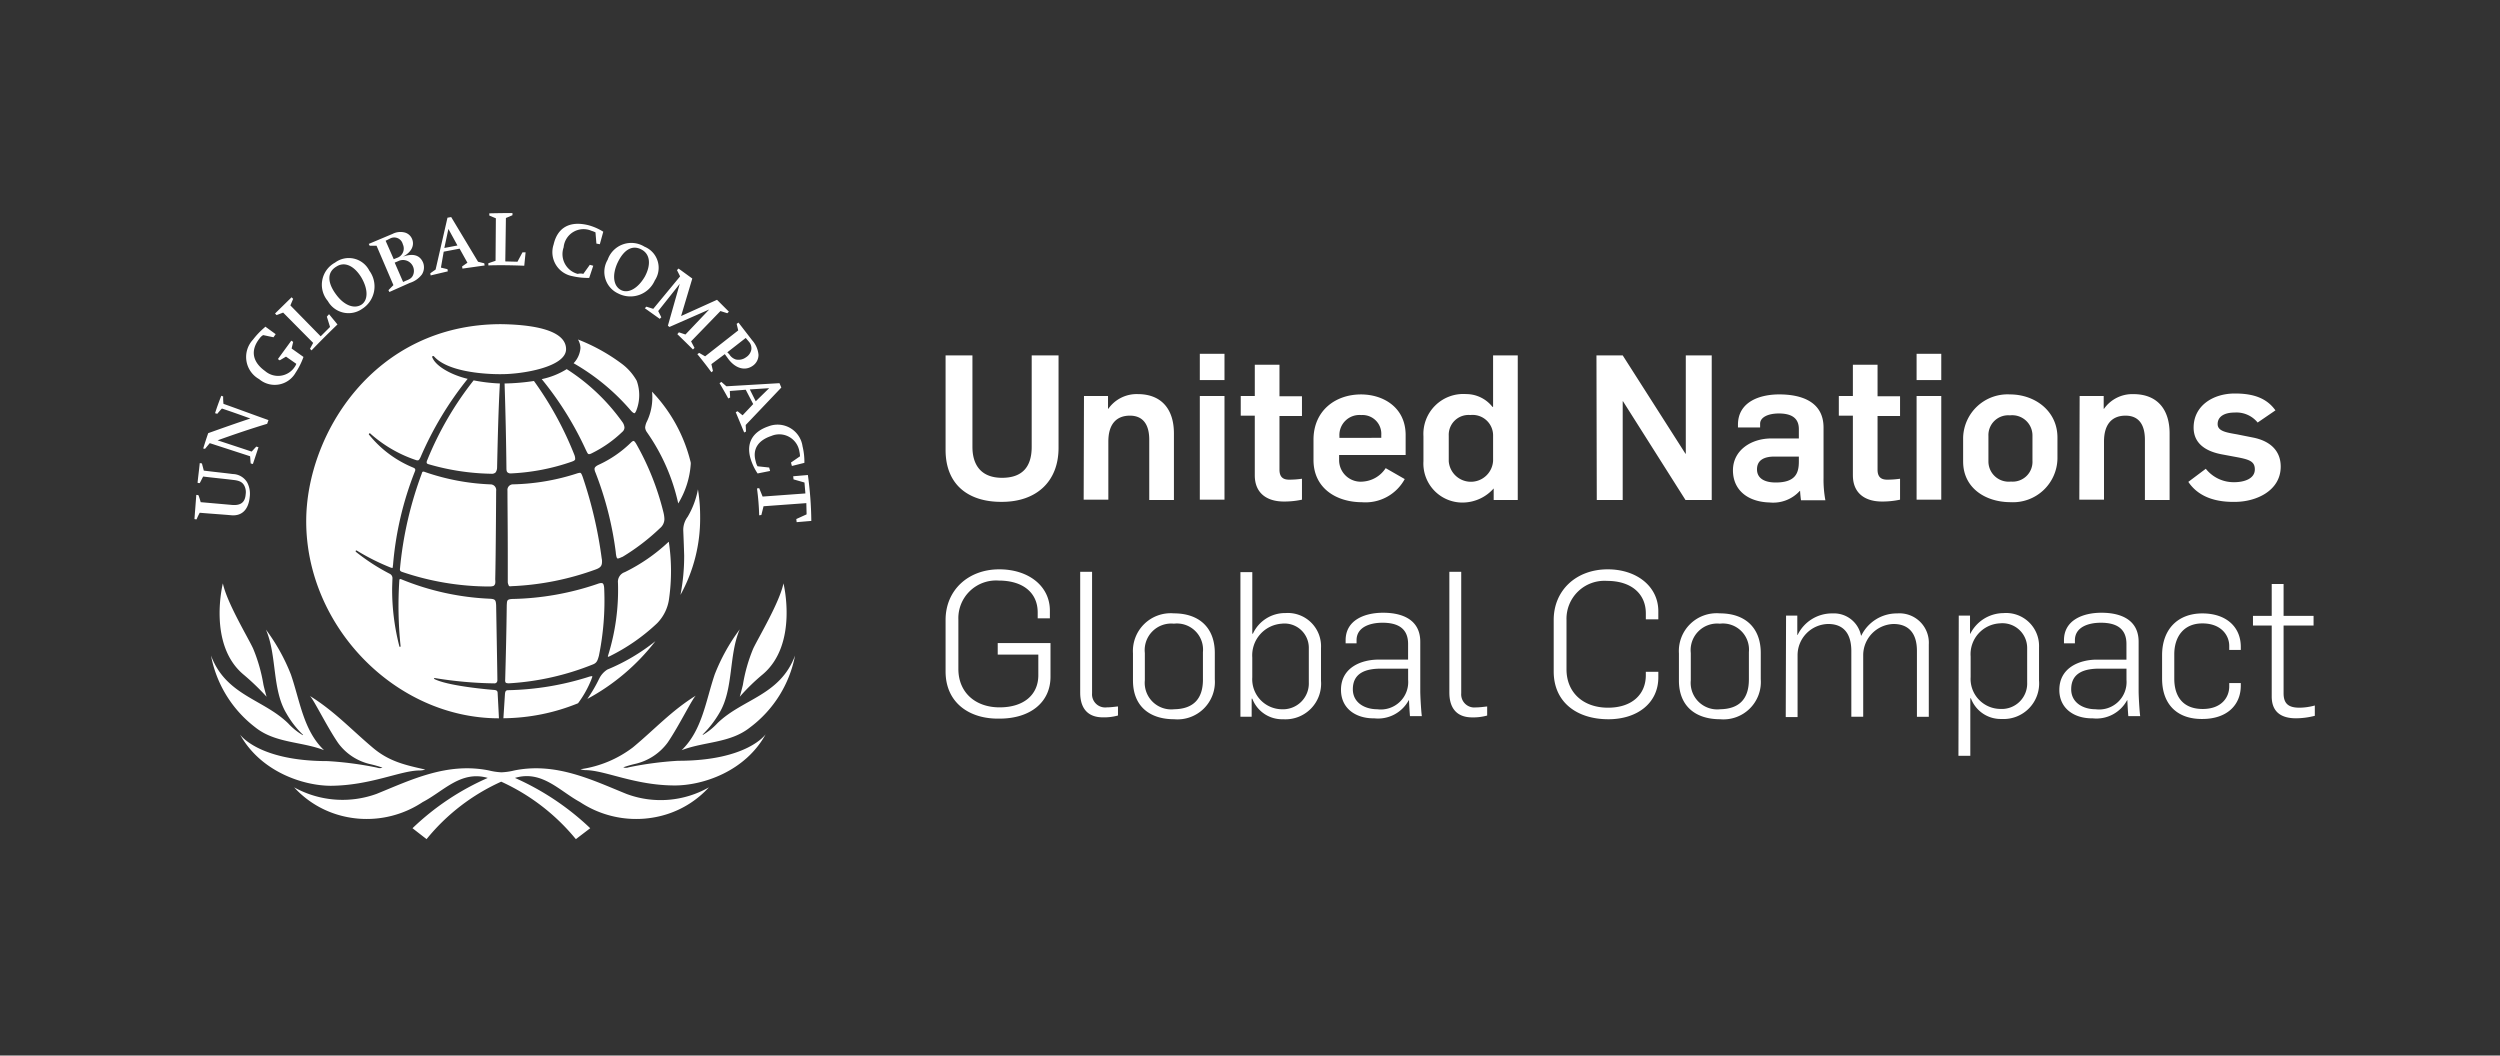 <?xml version="1.0" encoding="UTF-8"?>
<svg xmlns="http://www.w3.org/2000/svg" width="270" height="114" viewBox="0 0 270 114">
  <rect x="0" y="0" width="270" height="114" fill="#333333" stroke="none"/>
  <g id="Group_7122" data-name="Group 7122" transform="translate(-375 -3458)">
    <rect id="Rectangle_1679" data-name="Rectangle 1679" width="270" height="114" transform="translate(375 3458)" fill="none"></rect>
    <path id="Masterbrand_Logotype_solid_1_" d="M103.123,49.1V38.881h2.9v9.883c0,1.923.911,3.339,3.2,3.339,2.125,0,3.2-1.113,3.2-3.339V38.881h2.9v9.984c0,3.71-2.462,5.835-6.105,5.835C105.586,54.735,103.123,52.846,103.123,49.1Zm14.943-5.835h2.6v1.383h.034a3.738,3.738,0,0,1,3.171-1.585c2.53,0,3.913,1.585,3.913,4.25V54.5h-2.665v-6.51c0-1.687-.708-2.6-2.091-2.6-1.45,0-2.327.911-2.327,2.8v6.274h-2.665l.034-11.2Zm12.514-4.554h2.665v2.833H130.58Zm0,4.554h2.665v11.2H130.58Zm5.937,8.568V45.391H135V43.266h1.518V39.893h2.665V43.3h2.429v2.125h-2.429v5.8c0,.843.439,1.079,1.046,1.079a9.539,9.539,0,0,0,1.383-.1v2.26a8.933,8.933,0,0,1-1.956.2C137.9,54.667,136.517,53.824,136.517,51.834Zm6.341-1.653V47.989c0-3.137,2.361-4.891,5.127-4.891,2.429,0,4.824,1.417,4.824,4.385v2.159h-7.185v.607a2.332,2.332,0,0,0,2.6,2.26,3.192,3.192,0,0,0,2.429-1.45l2.058,1.181a4.824,4.824,0,0,1-4.621,2.5C145.354,54.735,142.858,53.251,142.858,50.181Zm7.32-2.395v-.3a2.03,2.03,0,0,0-2.159-2.159,2.167,2.167,0,0,0-2.361,2.294v.169Zm4.554,2.53v-2.7a4.314,4.314,0,0,1,4.621-4.554,3.608,3.608,0,0,1,2.833,1.383h.067V38.881h2.665V54.5h-2.6V53.251h0a4.5,4.5,0,0,1-3.137,1.518A4.212,4.212,0,0,1,154.732,50.316Zm7.522-.067V47.483a2.215,2.215,0,0,0-2.462-2.159,2.14,2.14,0,0,0-2.327,2.226v2.766a2.4,2.4,0,0,0,4.79-.067Zm11.165-11.367h2.833l6.78,10.625h.034V38.881h2.8V54.5h-2.833L176.286,43.84h-.034V54.5h-2.8l-.034-15.617Zm14.74,12.413c0-2.159,1.956-3.441,4.149-3.441h2.968V46.842c0-1.181-.776-1.687-2.159-1.687-1.147,0-2.024.4-2.024,1.113v.4H188.7v-.3c0-2.462,2.327-3.272,4.452-3.272,2.5,0,4.79.843,4.79,3.575v5.464a12.2,12.2,0,0,0,.2,2.395h-2.631c-.034-.169-.1-.843-.1-1.012h-.034a3.878,3.878,0,0,1-3.272,1.248C189.744,54.7,188.159,53.419,188.159,51.294Zm7.117-.944v-.54h-2.631c-1.147,0-1.889.4-1.889,1.383,0,.944.776,1.417,2.024,1.417C194.939,52.61,195.276,51.564,195.276,50.35Zm5.835,1.484V45.391h-1.518V43.266h1.518V39.893h2.665V43.3h2.429v2.125h-2.429v5.8c0,.843.438,1.079,1.046,1.079a9.538,9.538,0,0,0,1.383-.1v2.26a8.933,8.933,0,0,1-1.956.2C202.495,54.667,201.112,53.824,201.112,51.834Zm6.881-13.121h2.665v2.833h-2.665Zm0,4.554h2.665v11.2h-2.665Zm5.026,7.084V47.786a4.8,4.8,0,0,1,5.06-4.689c2.7,0,5.127,1.788,5.127,4.655v2.294a4.8,4.8,0,0,1-5.06,4.689C215.447,54.735,213.019,53.217,213.019,50.35Zm7.488-.067V47.517a2.186,2.186,0,0,0-2.429-2.159,2.14,2.14,0,0,0-2.327,2.226V50.35a2.186,2.186,0,0,0,2.429,2.159A2.14,2.14,0,0,0,220.507,50.282Zm5.093-7.016h2.6v1.383h.034a3.738,3.738,0,0,1,3.171-1.585c2.53,0,3.913,1.585,3.913,4.25V54.5H232.65v-6.51c0-1.687-.708-2.6-2.091-2.6-1.45,0-2.327.911-2.327,2.8v6.274h-2.665l.034-11.2Zm11.738,9.276,1.889-1.417a3.841,3.841,0,0,0,3.07,1.45c1.079,0,2.226-.371,2.226-1.383,0-.877-.607-1.079-2.091-1.349l-1.45-.27c-1.821-.337-3.07-1.214-3.07-2.9,0-2.327,2.058-3.677,4.453-3.677,2.024,0,3.441.506,4.385,1.821l-1.923,1.316a2.946,2.946,0,0,0-2.5-1.079c-1.046,0-1.821.4-1.821,1.248,0,.776.978.911,2.125,1.113l1.687.337c1.889.371,3,1.45,3,3.137,0,2.6-2.631,3.812-4.958,3.812C240.341,54.735,238.452,54.2,237.339,52.542ZM103.123,73.017V67.452c0-3.2,2.429-5.464,5.8-5.464,3.137,0,5.464,1.788,5.464,4.452v.843h-1.316v-.641c0-2.125-1.585-3.441-4.216-3.441a4.073,4.073,0,0,0-4.351,4.216v5.329c0,2.53,1.821,4.149,4.452,4.149,2.6,0,4.183-1.349,4.183-3.474V71.2h-4.385V69.948h5.7v3.643c0,2.766-2.193,4.52-5.5,4.52C105.687,78.178,103.123,76.39,103.123,73.017Zm14.538,2.294V62.257h1.282V75.378a1.419,1.419,0,0,0,1.585,1.518c.438,0,.843-.067,1.214-.1v.978a5.6,5.6,0,0,1-1.619.2C118.2,77.976,117.661,76.66,117.661,75.311Zm5.7-1.316V71.061a4.08,4.08,0,0,1,4.419-4.318c2.7,0,4.419,1.518,4.419,4.284V73.86a4.038,4.038,0,0,1-4.385,4.318C125.15,78.178,123.362,76.761,123.362,74Zm7.556-.1V70.926a2.822,2.822,0,0,0-3.137-3.07,2.868,2.868,0,0,0-3.137,3.171v2.935a2.867,2.867,0,0,0,3.171,3.137C129.906,77.065,130.918,75.952,130.918,73.894Zm5.33,2.058h-.067v1.956h-1.214V62.291h1.282v6.645h.067a3.825,3.825,0,0,1,3.508-2.226,3.594,3.594,0,0,1,3.845,3.778v3.542a3.849,3.849,0,0,1-4.081,4.149A3.442,3.442,0,0,1,136.247,75.952Zm6.105-1.754v-3.71a2.623,2.623,0,0,0-2.935-2.631,3.425,3.425,0,0,0-3.171,3.643v2.159a3.242,3.242,0,0,0,3.2,3.441A2.792,2.792,0,0,0,142.352,74.2Zm3.474.81c0-2.462,2.26-3.272,4.048-3.272h3.2V70.049c0-1.72-1.147-2.294-2.766-2.294-1.349,0-2.8.472-2.8,1.889v.337h-1.181v-.337c0-2.159,2.024-2.968,4.048-2.968,2.125,0,4.014.776,4.014,3.137v5.3c0,.641.1,2.26.169,2.732h-1.282c-.034-.371-.1-1.417-.1-1.72h-.034a3.761,3.761,0,0,1-3.71,1.956C147.446,78.111,145.827,77.031,145.827,75.007Zm7.252-1.079V72.714h-2.935c-1.484,0-3.036.371-3.036,2.226,0,1.45,1.282,2.159,2.631,2.159A2.96,2.96,0,0,0,153.079,73.928Zm4.452,1.383V62.257h1.282V75.378A1.419,1.419,0,0,0,160.4,76.9c.439,0,.843-.067,1.214-.1v.978a5.6,5.6,0,0,1-1.619.2C158.071,77.976,157.531,76.66,157.531,75.311ZM168.8,73.017V67.452c0-3.2,2.429-5.464,5.835-5.464,3.137,0,5.464,1.855,5.464,4.52v.877h-1.349v-.641c0-2.125-1.585-3.508-4.183-3.508a4.1,4.1,0,0,0-4.385,4.216v5.33c0,2.53,1.821,4.149,4.486,4.149,2.564,0,4.081-1.417,4.081-3.508v-.371H180.1v.607c0,2.766-2.26,4.52-5.4,4.52C171.361,78.178,168.8,76.39,168.8,73.017ZM182.324,74V71.061a4.08,4.08,0,0,1,4.419-4.318c2.7,0,4.419,1.518,4.419,4.284V73.86a4.038,4.038,0,0,1-4.385,4.318C184.111,78.178,182.324,76.761,182.324,74Zm7.556-.1V70.926a2.822,2.822,0,0,0-3.137-3.07,2.868,2.868,0,0,0-3.137,3.171v2.935a2.867,2.867,0,0,0,3.171,3.137C188.867,77.065,189.879,75.952,189.879,73.894Zm4.014-6.915h1.214v2.091h.034a4.12,4.12,0,0,1,3.778-2.327,2.977,2.977,0,0,1,3.07,2.395h.034a4.259,4.259,0,0,1,3.879-2.395,3.17,3.17,0,0,1,3.407,3.339v7.826h-1.282V70.791c0-1.956-.944-2.9-2.53-2.9a3.378,3.378,0,0,0-3.272,3.339v6.679h-1.282V70.723c-.034-1.889-.911-2.833-2.5-2.833a3.371,3.371,0,0,0-3.306,3.407v6.645H193.86l.034-10.963Zm18.653,0h1.214v1.956h.034a4.05,4.05,0,0,1,3.575-2.226,3.56,3.56,0,0,1,3.845,3.71V74a3.841,3.841,0,0,1-4.048,4.149,3.429,3.429,0,0,1-3.306-2.226h-.067v6.207h-1.282l.034-15.145Zm7.387,7.218V70.521a2.671,2.671,0,0,0-2.935-2.7,3.338,3.338,0,0,0-3.171,3.576v2.226a3.242,3.242,0,0,0,3.2,3.441A2.744,2.744,0,0,0,219.934,74.2Zm3.474.81c0-2.462,2.26-3.272,4.048-3.272h3.2V70.049c0-1.72-1.147-2.294-2.766-2.294-1.349,0-2.8.472-2.8,1.889v.337h-1.181v-.337c0-2.159,2.024-2.968,4.048-2.968,2.125,0,4.014.776,4.014,3.137v5.3c0,.641.1,2.26.169,2.732h-1.282c-.034-.371-.1-1.417-.1-1.72h-.034a3.761,3.761,0,0,1-3.71,1.956C225.027,78.111,223.408,77.031,223.408,75.007Zm7.252-1.079V72.714h-2.935c-1.484,0-3.036.371-3.036,2.226,0,1.45,1.282,2.159,2.631,2.159A2.96,2.96,0,0,0,230.66,73.928Zm3.845-.135v-2.53c0-2.833,1.72-4.52,4.351-4.52,2.564,0,4.149,1.45,4.149,3.609v.337h-1.248v-.438c0-1.113-.843-2.429-2.9-2.429-2.024,0-3.036,1.45-3.036,3.339v2.631c0,1.889.911,3.272,3.069,3.272,2.058,0,2.867-1.282,2.867-2.429v-.371h1.248v.27c0,2.159-1.552,3.609-4.149,3.609C236.158,78.178,234.506,76.593,234.506,73.793Zm11.84,1.923V68.059h-2.024V67.013h2.024V63.572h1.282v3.441h3.238v1.046h-3.238v7.32c0,1.181.607,1.552,1.72,1.552A6.517,6.517,0,0,0,251,76.694v1.113a8.358,8.358,0,0,1-2.024.27C247.593,78.077,246.345,77.571,246.345,75.716ZM67.672,60.807c-.135-.1-.169-.675-.169-.675a36.236,36.236,0,0,0-2.193-8.6,1.024,1.024,0,0,1-.1-.371c0-.135.067-.27.4-.439a12.305,12.305,0,0,0,3.508-2.395q.2-.2.3-.2h0c.067,0,.135.067.27.27a28.935,28.935,0,0,1,2.968,7.455,3.507,3.507,0,0,1,.1.708,1.288,1.288,0,0,1-.472.978,23.218,23.218,0,0,1-4.048,3.1C68.178,60.638,67.773,60.874,67.672,60.807Zm-1.417,3.306s0-.506-.169-.607-.573.067-.573.067a30.084,30.084,0,0,1-9.175,1.619c-.607.034-.573.169-.607.675-.034,2.867-.1,5.566-.169,8.028,0,0-.034.236.067.337.067.067.337.067.337.067a28.731,28.731,0,0,0,9.107-2.058c.4-.169.472-.438.607-.911A29.711,29.711,0,0,0,66.255,64.112ZM65.007,49.405a13.022,13.022,0,0,0,3.2-2.26.638.638,0,0,0,.236-.472,1.16,1.16,0,0,0-.236-.607,21.783,21.783,0,0,0-6-5.7,8.338,8.338,0,0,1-2.7,1.079,35.144,35.144,0,0,1,4.756,7.623c.135.27.2.439.3.472C64.7,49.574,64.872,49.473,65.007,49.405Zm-2.226.944c.169-.067.27-.1.337-.236a1.172,1.172,0,0,0-.067-.439,36.643,36.643,0,0,0-4.385-8.028,23.176,23.176,0,0,1-3.171.27c.1,3.1.169,6.173.2,9.141,0,.27.034.4.135.472a.5.5,0,0,0,.337.1A23.007,23.007,0,0,0,62.781,50.35Zm2.193,23.241a.066.066,0,0,0-.067-.067,2.123,2.123,0,0,0-.4.1,30.648,30.648,0,0,1-8.6,1.417c-.27,0-.337.1-.371.4l-.169,2.631a21.752,21.752,0,0,0,8.062-1.619,11.282,11.282,0,0,0,1.45-2.6C64.906,73.759,64.94,73.692,64.973,73.591Zm8.264-14.538c0-.067-.067,0-.067,0a19.219,19.219,0,0,1-4.689,3.238,1.091,1.091,0,0,0-.742,1.147,23.7,23.7,0,0,1-1.079,7.893s-.067.169.135.067a20.908,20.908,0,0,0,5.161-3.575,4.647,4.647,0,0,0,1.316-2.766A21.113,21.113,0,0,0,73.237,59.053Zm1.012-4.183A9.331,9.331,0,0,0,75.6,50.62a.749.749,0,0,0-.034-.3,16.743,16.743,0,0,0-4.149-7.522,4.521,4.521,0,0,1,.034.675A5.965,5.965,0,0,1,70.876,46a1.788,1.788,0,0,0-.2.675,1,1,0,0,0,.169.472A21.311,21.311,0,0,1,74.249,54.87Zm-30.8,6.611A35.308,35.308,0,0,1,45.814,51.4a.367.367,0,0,0,.034-.169c0-.1-.067-.169-.236-.236a11.945,11.945,0,0,1-4.722-3.508.1.1,0,1,1,.135-.135,14.168,14.168,0,0,0,4.891,2.833.5.5,0,0,0,.2.034c.1,0,.169-.067.3-.337a36.436,36.436,0,0,1,5.093-8.466c-1.687-.4-3.407-1.316-3.812-2.294a.119.119,0,0,1,.034-.169.157.157,0,0,1,.169.067c1.855,2.024,7.286,1.889,7.286,1.889,2.26,0,6.949-.776,6.949-2.7,0-1.72-2.5-2.631-7.016-2.7-13.695,0-21.048,11.873-21.048,21.284,0,11.367,9.647,21.284,20.812,21.284,0-.169-.135-2.665-.135-2.665,0-.27-.067-.371-.4-.4,0,0-4.857-.371-6.443-1.181-.067-.034-.034-.1.067-.1a42.888,42.888,0,0,0,6.409.573s.337.034.337-.371c0-.337-.135-8.062-.135-8.062-.034-.573-.1-.675-.675-.708a28.377,28.377,0,0,1-9.546-2.091.3.3,0,0,0-.169-.034c-.067.034-.067.169-.067.169a42.021,42.021,0,0,0,.135,7.05c0,.067,0,.1-.067.1a.066.066,0,0,1-.067-.067,24.511,24.511,0,0,1-.776-6.24c0-.169.034-1.079.034-1.079a.523.523,0,0,0-.3-.506A21.833,21.833,0,0,1,39.439,60.1a.093.093,0,0,1,0-.135c.067-.034.1,0,.1,0a23.8,23.8,0,0,0,3.71,1.855h.169a1.96,1.96,0,0,1,.034-.337M69.729,44.818a4.558,4.558,0,0,0,.034-3.2,5.883,5.883,0,0,0-1.552-1.788,20.018,20.018,0,0,0-4.79-2.665,1.888,1.888,0,0,1,.27.911,2.681,2.681,0,0,1-.742,1.653,23.551,23.551,0,0,1,6.139,5.06s.27.337.439.337C69.628,45.088,69.729,44.818,69.729,44.818ZM74.89,60.5a21.886,21.886,0,0,1-.4,4.25,17.044,17.044,0,0,0,2.125-8.433,17.892,17.892,0,0,0-.236-2.968,9.1,9.1,0,0,1-1.113,2.968,2.365,2.365,0,0,0-.472,1.518C74.857,59.255,74.89,60.5,74.89,60.5Zm-9.175,13.29a15.554,15.554,0,0,1-1.282,2.193,23.226,23.226,0,0,0,7.353-6.24,21.33,21.33,0,0,1-5.195,3.07A2.434,2.434,0,0,0,65.715,73.793ZM54.584,53.521a.615.615,0,0,0-.607-.708A24.438,24.438,0,0,1,46.961,51.5a.858.858,0,0,0-.236-.067c-.067,0-.135.034-.169.2A39.831,39.831,0,0,0,44.2,61.886c-.034.236.034.3.2.371a29.353,29.353,0,0,0,9.478,1.585s.371,0,.472-.1c.135-.135.169-.236.135-.675C54.55,60.469,54.584,53.521,54.584,53.521Zm-7.421-3.373c-.135.27-.067.371-.067.371a.263.263,0,0,0,.135.1,25.576,25.576,0,0,0,6.814,1.046.61.61,0,0,0,.472-.135.92.92,0,0,0,.169-.54h0c.067-2.968.135-6.072.3-9.074a18.112,18.112,0,0,1-2.833-.337,35.233,35.233,0,0,0-4.992,8.568m9.074,13.661a30.039,30.039,0,0,0,9.141-1.821c.54-.2.641-.439.641-.843a1.265,1.265,0,0,0-.034-.337A46.19,46.19,0,0,0,63.928,52c-.135-.371-.2-.439-.3-.439a1.711,1.711,0,0,0-.3.067,23.939,23.939,0,0,1-6.915,1.181.6.6,0,0,0-.607.675c0,1.518.034,3.913.034,7.151v2.7a.733.733,0,0,0,.1.371C55.933,63.809,56.068,63.842,56.237,63.809ZM23.788,71.3c1.619,4.318,5.633,4.689,8.332,7.32A6.967,6.967,0,0,0,33.7,79.9l.034-.034a9.977,9.977,0,0,1-1.788-2.294c-1.585-2.6-1.012-6.274-2.226-9.074a20.76,20.76,0,0,1,2.7,4.857c.978,2.833,1.349,6.038,3.575,8.163-2.429-.944-5.262-.742-7.421-2.462A12.745,12.745,0,0,1,23.788,71.3ZM46.32,83.71a1.918,1.918,0,0,0,.607-.1c-2.091-.472-3.879-.843-5.667-2.361-2.361-1.99-4.183-3.98-6.814-5.6.337.2,1.821,3.272,3.07,5.093a5.914,5.914,0,0,0,3.508,2.294,11.9,11.9,0,0,1,1.282.371.813.813,0,0,1-.573,0,36.836,36.836,0,0,0-5.363-.708c-7.488,0-9.445-2.867-9.445-2.867,2.226,4.014,6.814,5.532,9.816,5.532C41.058,85.329,44.262,83.71,46.32,83.71Zm27.558,1.619c3,0,7.589-1.484,9.816-5.532,0,0-1.956,2.867-9.445,2.867a36.836,36.836,0,0,0-5.363.708.813.813,0,0,1-.573,0A11.9,11.9,0,0,1,69.594,83,6.013,6.013,0,0,0,73.1,80.708c1.248-1.821,2.732-4.891,3.07-5.093-2.631,1.619-4.452,3.643-6.814,5.6a12.15,12.15,0,0,1-5.667,2.361,1.918,1.918,0,0,0,.607.1C66.39,83.71,69.594,85.329,73.878,85.329ZM27.262,73.321a25.887,25.887,0,0,1,2.53,2.429s-.169-.573-.337-1.282a17.552,17.552,0,0,0-1.113-3.913c-.54-1.181-2.833-4.958-3.272-7.05C25.07,63.505,23.417,70.049,27.262,73.321Zm47.358,8.2c2.429-.944,5.228-.742,7.387-2.462A12.685,12.685,0,0,0,86.865,71.3c-1.619,4.318-5.633,4.655-8.365,7.286a6.967,6.967,0,0,1-1.585,1.282l-.034-.034a11,11,0,0,0,1.788-2.294c1.585-2.6,1.012-6.274,2.226-9.074a20.76,20.76,0,0,0-2.7,4.857C77.218,76.188,76.847,79.359,74.62,81.517ZM68.65,86.24c-3.744-1.518-7.623-3.441-12.109-2.53a6.85,6.85,0,0,1-1.383.2,6.892,6.892,0,0,1-1.349-.2c-4.52-.911-8.4,1.012-12.143,2.53a10.784,10.784,0,0,1-8.9-.708,10.444,10.444,0,0,0,4.52,2.9,10.913,10.913,0,0,0,9.377-1.316c2.226-1.147,4.115-3.441,7.016-2.6a27.9,27.9,0,0,0-8.129,5.431l1.518,1.181a22.056,22.056,0,0,1,8.062-6.207,22.435,22.435,0,0,1,8.062,6.207l1.552-1.181a28.589,28.589,0,0,0-8.129-5.431c2.9-.877,4.824,1.417,7.016,2.6a10.987,10.987,0,0,0,9.411,1.316,10.444,10.444,0,0,0,4.52-2.9A10.535,10.535,0,0,1,68.65,86.24ZM83.39,73.321c3.845-3.272,2.226-9.816,2.226-9.816-.438,2.091-2.732,5.9-3.272,7.05a17.551,17.551,0,0,0-1.113,3.913c-.169.708-.337,1.282-.337,1.282A21.771,21.771,0,0,1,83.39,73.321ZM22.675,54.735c1.147.1,2.26.2,3.407.3.911.067,1.383-.27,1.45-1.147a1.511,1.511,0,0,0-.169-.978c-.2-.337-.506-.506-1.147-.573-1.079-.135-2.193-.236-3.272-.371-.135.236-.236.472-.371.708a.574.574,0,0,1-.236-.034c.067-.708.169-1.417.236-2.125.067,0,.169.034.236.034.067.27.135.506.2.776,1.046.135,2.091.236,3.137.371a1.855,1.855,0,0,1,1.552.911,2.638,2.638,0,0,1,.27,1.585c-.135,1.349-.843,2.058-1.99,1.956s-2.26-.169-3.407-.27a6.742,6.742,0,0,0-.337.708A.574.574,0,0,1,22,56.556c.067-.877.135-1.72.2-2.6a.574.574,0,0,1,.236.034C22.54,54.263,22.607,54.5,22.675,54.735ZM24.5,48.056c1.214.4,2.462.81,3.677,1.214.169-.169.337-.371.506-.54a2.152,2.152,0,0,0,.236.067l-.607,1.821c-.067-.034-.169-.034-.236-.067-.034-.27-.034-.506-.067-.776L23.653,48.36l-.506.607a.5.5,0,0,1-.2-.034c.169-.54.337-1.079.54-1.653C25,46.741,26.52,46.2,28.038,45.7c-1.012-.371-2.058-.742-3.07-1.079-.169.169-.337.371-.506.573a2.15,2.15,0,0,0-.236-.067c.2-.641.439-1.282.675-1.889a.48.48,0,0,0,.2.067,6.5,6.5,0,0,0,.034.81c1.619.573,3.238,1.181,4.857,1.754-.034.135-.1.27-.135.4C28.072,46.808,26.284,47.415,24.5,48.056Zm7.994-9.917,1.282.911a7.773,7.773,0,0,1-.843,1.687,2.594,2.594,0,0,1-3.947.708,2.737,2.737,0,0,1-.675-4.25,8.615,8.615,0,0,1,1.248-1.316l.1-.1,1.113.81-.236.337-1.113-.236a1.2,1.2,0,0,0-.371.337c-1.079,1.349-.742,2.6.573,3.542a2.145,2.145,0,0,0,3.2-.439A1.218,1.218,0,0,0,33,39.792l-1.113-.776-.675.4-.2-.135,1.45-1.99.2.135Zm2.327-.607L31.58,34.26l-.708.27-.169-.169,1.788-1.754.169.169-.3.708,3.272,3.339,1.012-1.012L36.3,34.7l.236-.27.911,1.113s-1.417,1.349-2.8,2.8l-.169-.169Zm1.585-4.52a2.719,2.719,0,0,1,.776-4.149,2.487,2.487,0,0,1,3.71.877,2.863,2.863,0,0,1-.776,4.115,2.563,2.563,0,0,1-3.71-.843Zm.843-.776c.877,1.248,1.99,1.653,2.766,1.181.742-.472.776-1.653,0-2.968-.742-1.214-1.788-1.754-2.7-1.147-1.012.607-.944,1.72-.067,2.935Zm6.24-.944-1.821-4.25h-.742l-.1-.2,2.564-1.079a1.878,1.878,0,0,1,1.383-.135,1.191,1.191,0,0,1,.742.708c.27.708-.1,1.417-1.012,1.889,1.113-.4,1.855-.169,2.193.641a1.428,1.428,0,0,1-.135,1.282,2.625,2.625,0,0,1-1.316.911l-2.193.978-.1-.2Zm.034-2.8.337-.135a1.07,1.07,0,0,0,.641-1.484.95.95,0,0,0-1.383-.607l-.472.236Zm1.012,2.462.3-.135c.439-.169.641-.3.776-.607a1.175,1.175,0,0,0-1.585-1.518l-.4.169Zm4.385-3.272-.3,1.72.708.169.034.236-1.855.439-.034-.236.573-.4,1.282-5.6.4-.067,2.9,4.824.675.169.034.236-2.395.337-.034-.236.573-.4-.843-1.518Zm.067-.4,1.417-.27-.978-1.788Zm5.532,1.383.034-4.587-.708-.3v-.236c1.316-.034,2.5-.034,2.5-.034v.236l-.708.3-.067,4.689,1.316.034.54-1.012h.337L57.62,29.2s-2.125-.1-3.879-.034v-.236ZM64,30.078,64.7,29.1l.371.1-.438,1.316H64.5a7.507,7.507,0,0,1-1.72-.2,2.629,2.629,0,0,1-1.99-3.407c.4-1.754,1.653-2.6,3.744-2.091a5.919,5.919,0,0,1,1.619.708l-.371,1.349-.371-.067-.1-1.214a2.867,2.867,0,0,0-.438-.169,2.155,2.155,0,0,0-3,1.788,2.208,2.208,0,0,0,1.518,2.867,1.225,1.225,0,0,1,.607,0Zm10.558,4.554,3.879-1.754,1.282,1.282-.169.169-.742-.236-3.171,3.272.371.708-.169.169c-.843-.843-1.687-1.653-1.687-1.653l.169-.2.708.236,2.564-2.7L73.3,35.812l-.169-.135,1.282-4.52-2.327,2.935.337.675-.169.169L70.64,33.788l.169-.169.742.236,2.9-3.508-.337-.675.169-.169,1.484,1.079Zm4.722,4.115-1.45,1.079.169.742-.169.135c-.708-.978-1.518-1.956-1.518-1.956l.2-.135.641.371,3.575-2.8-.169-.708.2-.135,1.484,1.923a2.7,2.7,0,0,1,.675,1.552,1.426,1.426,0,0,1-.607,1.181c-.843.607-1.889.3-2.665-.742Zm.472,0a1.291,1.291,0,0,0,.708.573,1.343,1.343,0,0,0,1.113-.236,1.246,1.246,0,0,0,.573-.843,1.06,1.06,0,0,0-.27-.843l-.337-.4-1.99,1.552Zm1.788,3.845-1.72.135.034.708-.2.1c-.439-.81-.944-1.653-.944-1.653l.2-.135.54.472,5.734-.337.2.472L81.535,46.4l.034.708-.2.1c-.472-1.147-.911-2.193-.911-2.193l.2-.1.54.439,1.147-1.214Zm.439-.034.641,1.282,1.45-1.417Zm.843,8.3,1.248.135.1.371-1.349.27-.067-.1a5.937,5.937,0,0,1-.708-1.552c-.472-1.687.27-2.867,1.956-3.441A2.723,2.723,0,0,1,87.674,48.7a7.051,7.051,0,0,1,.2,1.788l-1.349.337-.1-.371.978-.675a2.994,2.994,0,0,0-.067-.506A2.2,2.2,0,0,0,84.3,47.584c-1.417.472-2.058,1.417-1.687,2.732a1.763,1.763,0,0,0,.2.54Zm5.262,3.98-4.621.337-.236.944-.236.034a26.754,26.754,0,0,0-.236-2.9l.236-.034.371.911,4.621-.337-.1-1.181L86.7,52.273l-.034-.337,1.585-.135a38.744,38.744,0,0,1,.371,4.958l-1.585.135L87,56.556l1.113-.506ZM66.626,28.56a2.7,2.7,0,0,1,3.98-1.417,2.457,2.457,0,0,1,1.113,3.643A2.876,2.876,0,0,1,67.773,32.2a2.566,2.566,0,0,1-1.147-3.643Zm1.079.3c-.641,1.383-.439,2.564.371,2.968.776.4,1.821-.169,2.564-1.45.675-1.248.607-2.429-.371-2.935C69.257,26.907,68.346,27.514,67.706,28.863Zm-.034,31.943c-.135-.1-.169-.675-.169-.675a36.236,36.236,0,0,0-2.193-8.6,1.024,1.024,0,0,1-.1-.371c0-.135.067-.27.4-.439a12.305,12.305,0,0,0,3.508-2.395q.2-.2.3-.2h0c.067,0,.135.067.27.27a28.935,28.935,0,0,1,2.968,7.455,3.507,3.507,0,0,1,.1.708,1.288,1.288,0,0,1-.472.978,23.218,23.218,0,0,1-4.048,3.1C68.178,60.638,67.773,60.874,67.672,60.807Zm-1.417,3.306s0-.506-.169-.607-.573.067-.573.067a30.084,30.084,0,0,1-9.175,1.619c-.607.034-.573.169-.607.675-.034,2.867-.1,5.566-.169,8.028,0,0-.034.236.067.337.067.067.337.067.337.067a28.731,28.731,0,0,0,9.107-2.058c.4-.169.472-.438.607-.911A29.711,29.711,0,0,0,66.255,64.112ZM65.007,49.405a13.022,13.022,0,0,0,3.2-2.26.638.638,0,0,0,.236-.472,1.16,1.16,0,0,0-.236-.607,21.783,21.783,0,0,0-6-5.7,8.338,8.338,0,0,1-2.7,1.079,35.144,35.144,0,0,1,4.756,7.623c.135.27.2.439.3.472C64.7,49.574,64.872,49.473,65.007,49.405Zm-2.226.944c.169-.067.27-.1.337-.236a1.172,1.172,0,0,0-.067-.439,36.643,36.643,0,0,0-4.385-8.028,23.176,23.176,0,0,1-3.171.27c.1,3.1.169,6.173.2,9.141,0,.27.034.4.135.472a.5.5,0,0,0,.337.1A23.007,23.007,0,0,0,62.781,50.35Zm2.193,23.241a.066.066,0,0,0-.067-.067,2.123,2.123,0,0,0-.4.1,30.648,30.648,0,0,1-8.6,1.417c-.27,0-.337.1-.371.4l-.169,2.631a21.752,21.752,0,0,0,8.062-1.619,11.282,11.282,0,0,0,1.45-2.6C64.906,73.759,64.94,73.692,64.973,73.591Zm8.264-14.538c0-.067-.067,0-.067,0a19.219,19.219,0,0,1-4.689,3.238,1.091,1.091,0,0,0-.742,1.147,23.7,23.7,0,0,1-1.079,7.893s-.067.169.135.067a20.908,20.908,0,0,0,5.161-3.575,4.647,4.647,0,0,0,1.316-2.766A21.113,21.113,0,0,0,73.237,59.053Zm1.012-4.183A9.331,9.331,0,0,0,75.6,50.62a.749.749,0,0,0-.034-.3,16.743,16.743,0,0,0-4.149-7.522,4.521,4.521,0,0,1,.034.675A5.965,5.965,0,0,1,70.876,46a1.788,1.788,0,0,0-.2.675,1,1,0,0,0,.169.472A21.311,21.311,0,0,1,74.249,54.87Zm-30.8,6.611A35.308,35.308,0,0,1,45.814,51.4a.367.367,0,0,0,.034-.169c0-.1-.067-.169-.236-.236a11.945,11.945,0,0,1-4.722-3.508.1.1,0,1,1,.135-.135,14.168,14.168,0,0,0,4.891,2.833.5.5,0,0,0,.2.034c.1,0,.169-.067.3-.337a36.436,36.436,0,0,1,5.093-8.466c-1.687-.4-3.407-1.316-3.812-2.294a.119.119,0,0,1,.034-.169.157.157,0,0,1,.169.067c1.855,2.024,7.286,1.889,7.286,1.889,2.26,0,6.949-.776,6.949-2.7,0-1.72-2.5-2.631-7.016-2.7-13.695,0-21.048,11.873-21.048,21.284,0,11.367,9.647,21.284,20.812,21.284,0-.169-.135-2.665-.135-2.665,0-.27-.067-.371-.4-.4,0,0-4.857-.371-6.443-1.181-.067-.034-.034-.1.067-.1a42.888,42.888,0,0,0,6.409.573s.337.034.337-.371c0-.337-.135-8.062-.135-8.062-.034-.573-.1-.675-.675-.708a28.377,28.377,0,0,1-9.546-2.091.3.3,0,0,0-.169-.034c-.067.034-.067.169-.067.169a42.021,42.021,0,0,0,.135,7.05c0,.067,0,.1-.067.1a.066.066,0,0,1-.067-.067,24.511,24.511,0,0,1-.776-6.24c0-.169.034-1.079.034-1.079a.523.523,0,0,0-.3-.506A21.833,21.833,0,0,1,39.439,60.1a.093.093,0,0,1,0-.135c.067-.034.1,0,.1,0a23.8,23.8,0,0,0,3.71,1.855h.169a1.96,1.96,0,0,1,.034-.337M69.729,44.818a4.558,4.558,0,0,0,.034-3.2,5.883,5.883,0,0,0-1.552-1.788,20.018,20.018,0,0,0-4.79-2.665,1.888,1.888,0,0,1,.27.911,2.681,2.681,0,0,1-.742,1.653,23.551,23.551,0,0,1,6.139,5.06s.27.337.439.337C69.628,45.088,69.729,44.818,69.729,44.818ZM74.89,60.5a21.886,21.886,0,0,1-.4,4.25,17.044,17.044,0,0,0,2.125-8.433,17.892,17.892,0,0,0-.236-2.968,9.1,9.1,0,0,1-1.113,2.968,2.365,2.365,0,0,0-.472,1.518C74.857,59.255,74.89,60.5,74.89,60.5Zm-9.175,13.29a15.554,15.554,0,0,1-1.282,2.193,23.226,23.226,0,0,0,7.353-6.24,21.33,21.33,0,0,1-5.195,3.07A2.434,2.434,0,0,0,65.715,73.793ZM54.584,53.521a.615.615,0,0,0-.607-.708A24.438,24.438,0,0,1,46.961,51.5a.858.858,0,0,0-.236-.067c-.067,0-.135.034-.169.2A39.831,39.831,0,0,0,44.2,61.886c-.034.236.034.3.2.371a29.353,29.353,0,0,0,9.478,1.585s.371,0,.472-.1c.135-.135.169-.236.135-.675C54.55,60.469,54.584,53.521,54.584,53.521Zm-7.421-3.373c-.135.27-.067.371-.067.371a.263.263,0,0,0,.135.1,25.576,25.576,0,0,0,6.814,1.046.61.61,0,0,0,.472-.135.92.92,0,0,0,.169-.54h0c.067-2.968.135-6.072.3-9.074a18.112,18.112,0,0,1-2.833-.337,35.233,35.233,0,0,0-4.992,8.568m9.074,13.661a30.039,30.039,0,0,0,9.141-1.821c.54-.2.641-.439.641-.843a1.265,1.265,0,0,0-.034-.337A46.19,46.19,0,0,0,63.928,52c-.135-.371-.2-.439-.3-.439a1.711,1.711,0,0,0-.3.067,23.939,23.939,0,0,1-6.915,1.181.6.6,0,0,0-.607.675c0,1.518.034,3.913.034,7.151v2.7a.733.733,0,0,0,.1.371C55.933,63.809,56.068,63.842,56.237,63.809ZM23.788,71.3c1.619,4.318,5.633,4.689,8.332,7.32A6.967,6.967,0,0,0,33.7,79.9l.034-.034a9.977,9.977,0,0,1-1.788-2.294c-1.585-2.6-1.012-6.274-2.226-9.074a20.76,20.76,0,0,1,2.7,4.857c.978,2.833,1.349,6.038,3.575,8.163-2.429-.944-5.262-.742-7.421-2.462A12.745,12.745,0,0,1,23.788,71.3ZM46.32,83.71a1.918,1.918,0,0,0,.607-.1c-2.091-.472-3.879-.843-5.667-2.361-2.361-1.99-4.183-3.98-6.814-5.6.337.2,1.821,3.272,3.07,5.093a5.914,5.914,0,0,0,3.508,2.294,11.9,11.9,0,0,1,1.282.371.813.813,0,0,1-.573,0,36.836,36.836,0,0,0-5.363-.708c-7.488,0-9.445-2.867-9.445-2.867,2.226,4.014,6.814,5.532,9.816,5.532C41.058,85.329,44.262,83.71,46.32,83.71Zm27.558,1.619c3,0,7.589-1.484,9.816-5.532,0,0-1.956,2.867-9.445,2.867a36.836,36.836,0,0,0-5.363.708.813.813,0,0,1-.573,0A11.9,11.9,0,0,1,69.594,83,6.013,6.013,0,0,0,73.1,80.708c1.248-1.821,2.732-4.891,3.07-5.093-2.631,1.619-4.452,3.643-6.814,5.6a12.15,12.15,0,0,1-5.667,2.361,1.918,1.918,0,0,0,.607.1C66.39,83.71,69.594,85.329,73.878,85.329ZM27.262,73.321a25.887,25.887,0,0,1,2.53,2.429s-.169-.573-.337-1.282a17.552,17.552,0,0,0-1.113-3.913c-.54-1.181-2.833-4.958-3.272-7.05C25.07,63.505,23.417,70.049,27.262,73.321Zm47.358,8.2c2.429-.944,5.228-.742,7.387-2.462A12.685,12.685,0,0,0,86.865,71.3c-1.619,4.318-5.633,4.655-8.365,7.286a6.967,6.967,0,0,1-1.585,1.282l-.034-.034a11,11,0,0,0,1.788-2.294c1.585-2.6,1.012-6.274,2.226-9.074a20.76,20.76,0,0,0-2.7,4.857C77.218,76.188,76.847,79.359,74.62,81.517ZM68.65,86.24c-3.744-1.518-7.623-3.441-12.109-2.53a6.85,6.85,0,0,1-1.383.2,6.892,6.892,0,0,1-1.349-.2c-4.52-.911-8.4,1.012-12.143,2.53a10.784,10.784,0,0,1-8.9-.708,10.444,10.444,0,0,0,4.52,2.9,10.913,10.913,0,0,0,9.377-1.316c2.226-1.147,4.115-3.441,7.016-2.6a27.9,27.9,0,0,0-8.129,5.431l1.518,1.181a22.056,22.056,0,0,1,8.062-6.207,22.435,22.435,0,0,1,8.062,6.207l1.552-1.181a28.589,28.589,0,0,0-8.129-5.431c2.9-.877,4.824,1.417,7.016,2.6a10.987,10.987,0,0,0,9.411,1.316,10.444,10.444,0,0,0,4.52-2.9A10.535,10.535,0,0,1,68.65,86.24ZM83.39,73.321c3.845-3.272,2.226-9.816,2.226-9.816-.438,2.091-2.732,5.9-3.272,7.05a17.551,17.551,0,0,0-1.113,3.913c-.169.708-.337,1.282-.337,1.282A21.771,21.771,0,0,1,83.39,73.321ZM22.675,54.735c1.147.1,2.26.2,3.407.3.911.067,1.383-.27,1.45-1.147a1.511,1.511,0,0,0-.169-.978c-.2-.337-.506-.506-1.147-.573-1.079-.135-2.193-.236-3.272-.371-.135.236-.236.472-.371.708a.574.574,0,0,1-.236-.034c.067-.708.169-1.417.236-2.125.067,0,.169.034.236.034.067.27.135.506.2.776,1.046.135,2.091.236,3.137.371a1.855,1.855,0,0,1,1.552.911,2.638,2.638,0,0,1,.27,1.585c-.135,1.349-.843,2.058-1.99,1.956s-2.26-.169-3.407-.27a6.742,6.742,0,0,0-.337.708A.574.574,0,0,1,22,56.556c.067-.877.135-1.72.2-2.6a.574.574,0,0,1,.236.034C22.54,54.263,22.607,54.5,22.675,54.735ZM24.5,48.056c1.214.4,2.462.81,3.677,1.214.169-.169.337-.371.506-.54a2.152,2.152,0,0,0,.236.067l-.607,1.821c-.067-.034-.169-.034-.236-.067-.034-.27-.034-.506-.067-.776L23.653,48.36l-.506.607a.5.5,0,0,1-.2-.034c.169-.54.337-1.079.54-1.653C25,46.741,26.52,46.2,28.038,45.7c-1.012-.371-2.058-.742-3.07-1.079-.169.169-.337.371-.506.573a2.15,2.15,0,0,0-.236-.067c.2-.641.439-1.282.675-1.889a.48.48,0,0,0,.2.067,6.5,6.5,0,0,0,.034.81c1.619.573,3.238,1.181,4.857,1.754-.034.135-.1.27-.135.4C28.072,46.808,26.284,47.415,24.5,48.056Zm7.994-9.917,1.282.911a7.773,7.773,0,0,1-.843,1.687,2.594,2.594,0,0,1-3.947.708,2.737,2.737,0,0,1-.675-4.25,8.615,8.615,0,0,1,1.248-1.316l.1-.1,1.113.81-.236.337-1.113-.236a1.2,1.2,0,0,0-.371.337c-1.079,1.349-.742,2.6.573,3.542a2.145,2.145,0,0,0,3.2-.439A1.218,1.218,0,0,0,33,39.792l-1.113-.776-.675.4-.2-.135,1.45-1.99.2.135Zm2.327-.607L31.58,34.26l-.708.27-.169-.169,1.788-1.754.169.169-.3.708,3.272,3.339,1.012-1.012L36.3,34.7l.236-.27.911,1.113s-1.417,1.349-2.8,2.8l-.169-.169Zm1.585-4.52a2.719,2.719,0,0,1,.776-4.149,2.487,2.487,0,0,1,3.71.877,2.863,2.863,0,0,1-.776,4.115,2.563,2.563,0,0,1-3.71-.843Zm.843-.776c.877,1.248,1.99,1.653,2.766,1.181.742-.472.776-1.653,0-2.968-.742-1.214-1.788-1.754-2.7-1.147-1.012.607-.944,1.72-.067,2.935Zm6.24-.944-1.821-4.25h-.742l-.1-.2,2.564-1.079a1.878,1.878,0,0,1,1.383-.135,1.191,1.191,0,0,1,.742.708c.27.708-.1,1.417-1.012,1.889,1.113-.4,1.855-.169,2.193.641a1.428,1.428,0,0,1-.135,1.282,2.625,2.625,0,0,1-1.316.911l-2.193.978-.1-.2Zm.034-2.8.337-.135a1.07,1.07,0,0,0,.641-1.484.95.95,0,0,0-1.383-.607l-.472.236Zm1.012,2.462.3-.135c.439-.169.641-.3.776-.607a1.175,1.175,0,0,0-1.585-1.518l-.4.169Zm4.385-3.272-.3,1.72.708.169.034.236-1.855.439-.034-.236.573-.4,1.282-5.6.4-.067,2.9,4.824.675.169.034.236-2.395.337-.034-.236.573-.4-.843-1.518Zm.067-.4,1.417-.27-.978-1.788Zm5.532,1.383.034-4.587-.708-.3v-.236c1.316-.034,2.5-.034,2.5-.034v.236l-.708.3-.067,4.689,1.316.034.54-1.012h.337L57.62,29.2s-2.125-.1-3.879-.034v-.236ZM64,30.078,64.7,29.1l.371.1-.438,1.316H64.5a7.507,7.507,0,0,1-1.72-.2,2.629,2.629,0,0,1-1.99-3.407c.4-1.754,1.653-2.6,3.744-2.091a5.919,5.919,0,0,1,1.619.708l-.371,1.349-.371-.067-.1-1.214a2.867,2.867,0,0,0-.438-.169,2.155,2.155,0,0,0-3,1.788,2.208,2.208,0,0,0,1.518,2.867,1.225,1.225,0,0,1,.607,0Zm10.558,4.554,3.879-1.754,1.282,1.282-.169.169-.742-.236-3.171,3.272.371.708-.169.169c-.843-.843-1.687-1.653-1.687-1.653l.169-.2.708.236,2.564-2.7L73.3,35.812l-.169-.135,1.282-4.52-2.327,2.935.337.675-.169.169L70.64,33.788l.169-.169.742.236,2.9-3.508-.337-.675.169-.169,1.484,1.079Zm4.722,4.115-1.45,1.079.169.742-.169.135c-.708-.978-1.518-1.956-1.518-1.956l.2-.135.641.371,3.575-2.8-.169-.708.2-.135,1.484,1.923a2.7,2.7,0,0,1,.675,1.552,1.426,1.426,0,0,1-.607,1.181c-.843.607-1.889.3-2.665-.742Zm.472,0a1.291,1.291,0,0,0,.708.573,1.343,1.343,0,0,0,1.113-.236,1.246,1.246,0,0,0,.573-.843,1.06,1.06,0,0,0-.27-.843l-.337-.4-1.99,1.552Zm1.788,3.845-1.72.135.034.708-.2.1c-.439-.81-.944-1.653-.944-1.653l.2-.135.54.472,5.734-.337.2.472L81.535,46.4l.034.708-.2.1c-.472-1.147-.911-2.193-.911-2.193l.2-.1.54.439,1.147-1.214Zm.439-.034.641,1.282,1.45-1.417Zm.843,8.3,1.248.135.1.371-1.349.27-.067-.1a5.937,5.937,0,0,1-.708-1.552c-.472-1.687.27-2.867,1.956-3.441A2.723,2.723,0,0,1,87.674,48.7a7.051,7.051,0,0,1,.2,1.788l-1.349.337-.1-.371.978-.675a2.994,2.994,0,0,0-.067-.506A2.2,2.2,0,0,0,84.3,47.584c-1.417.472-2.058,1.417-1.687,2.732a1.763,1.763,0,0,0,.2.54Zm5.262,3.98-4.621.337-.236.944-.236.034a26.754,26.754,0,0,0-.236-2.9l.236-.034.371.911,4.621-.337-.1-1.181L86.7,52.273l-.034-.337,1.585-.135a38.744,38.744,0,0,1,.371,4.958l-1.585.135L87,56.556l1.113-.506ZM66.626,28.56a2.7,2.7,0,0,1,3.98-1.417,2.457,2.457,0,0,1,1.113,3.643A2.876,2.876,0,0,1,67.773,32.2a2.566,2.566,0,0,1-1.147-3.643Zm1.079.3c-.641,1.383-.439,2.564.371,2.968.776.4,1.821-.169,2.564-1.45.675-1.248.607-2.429-.371-2.935C69.257,26.907,68.346,27.514,67.706,28.863Z" transform="translate(374 3457.5)" fill="#fff"></path>
  </g>
</svg>
